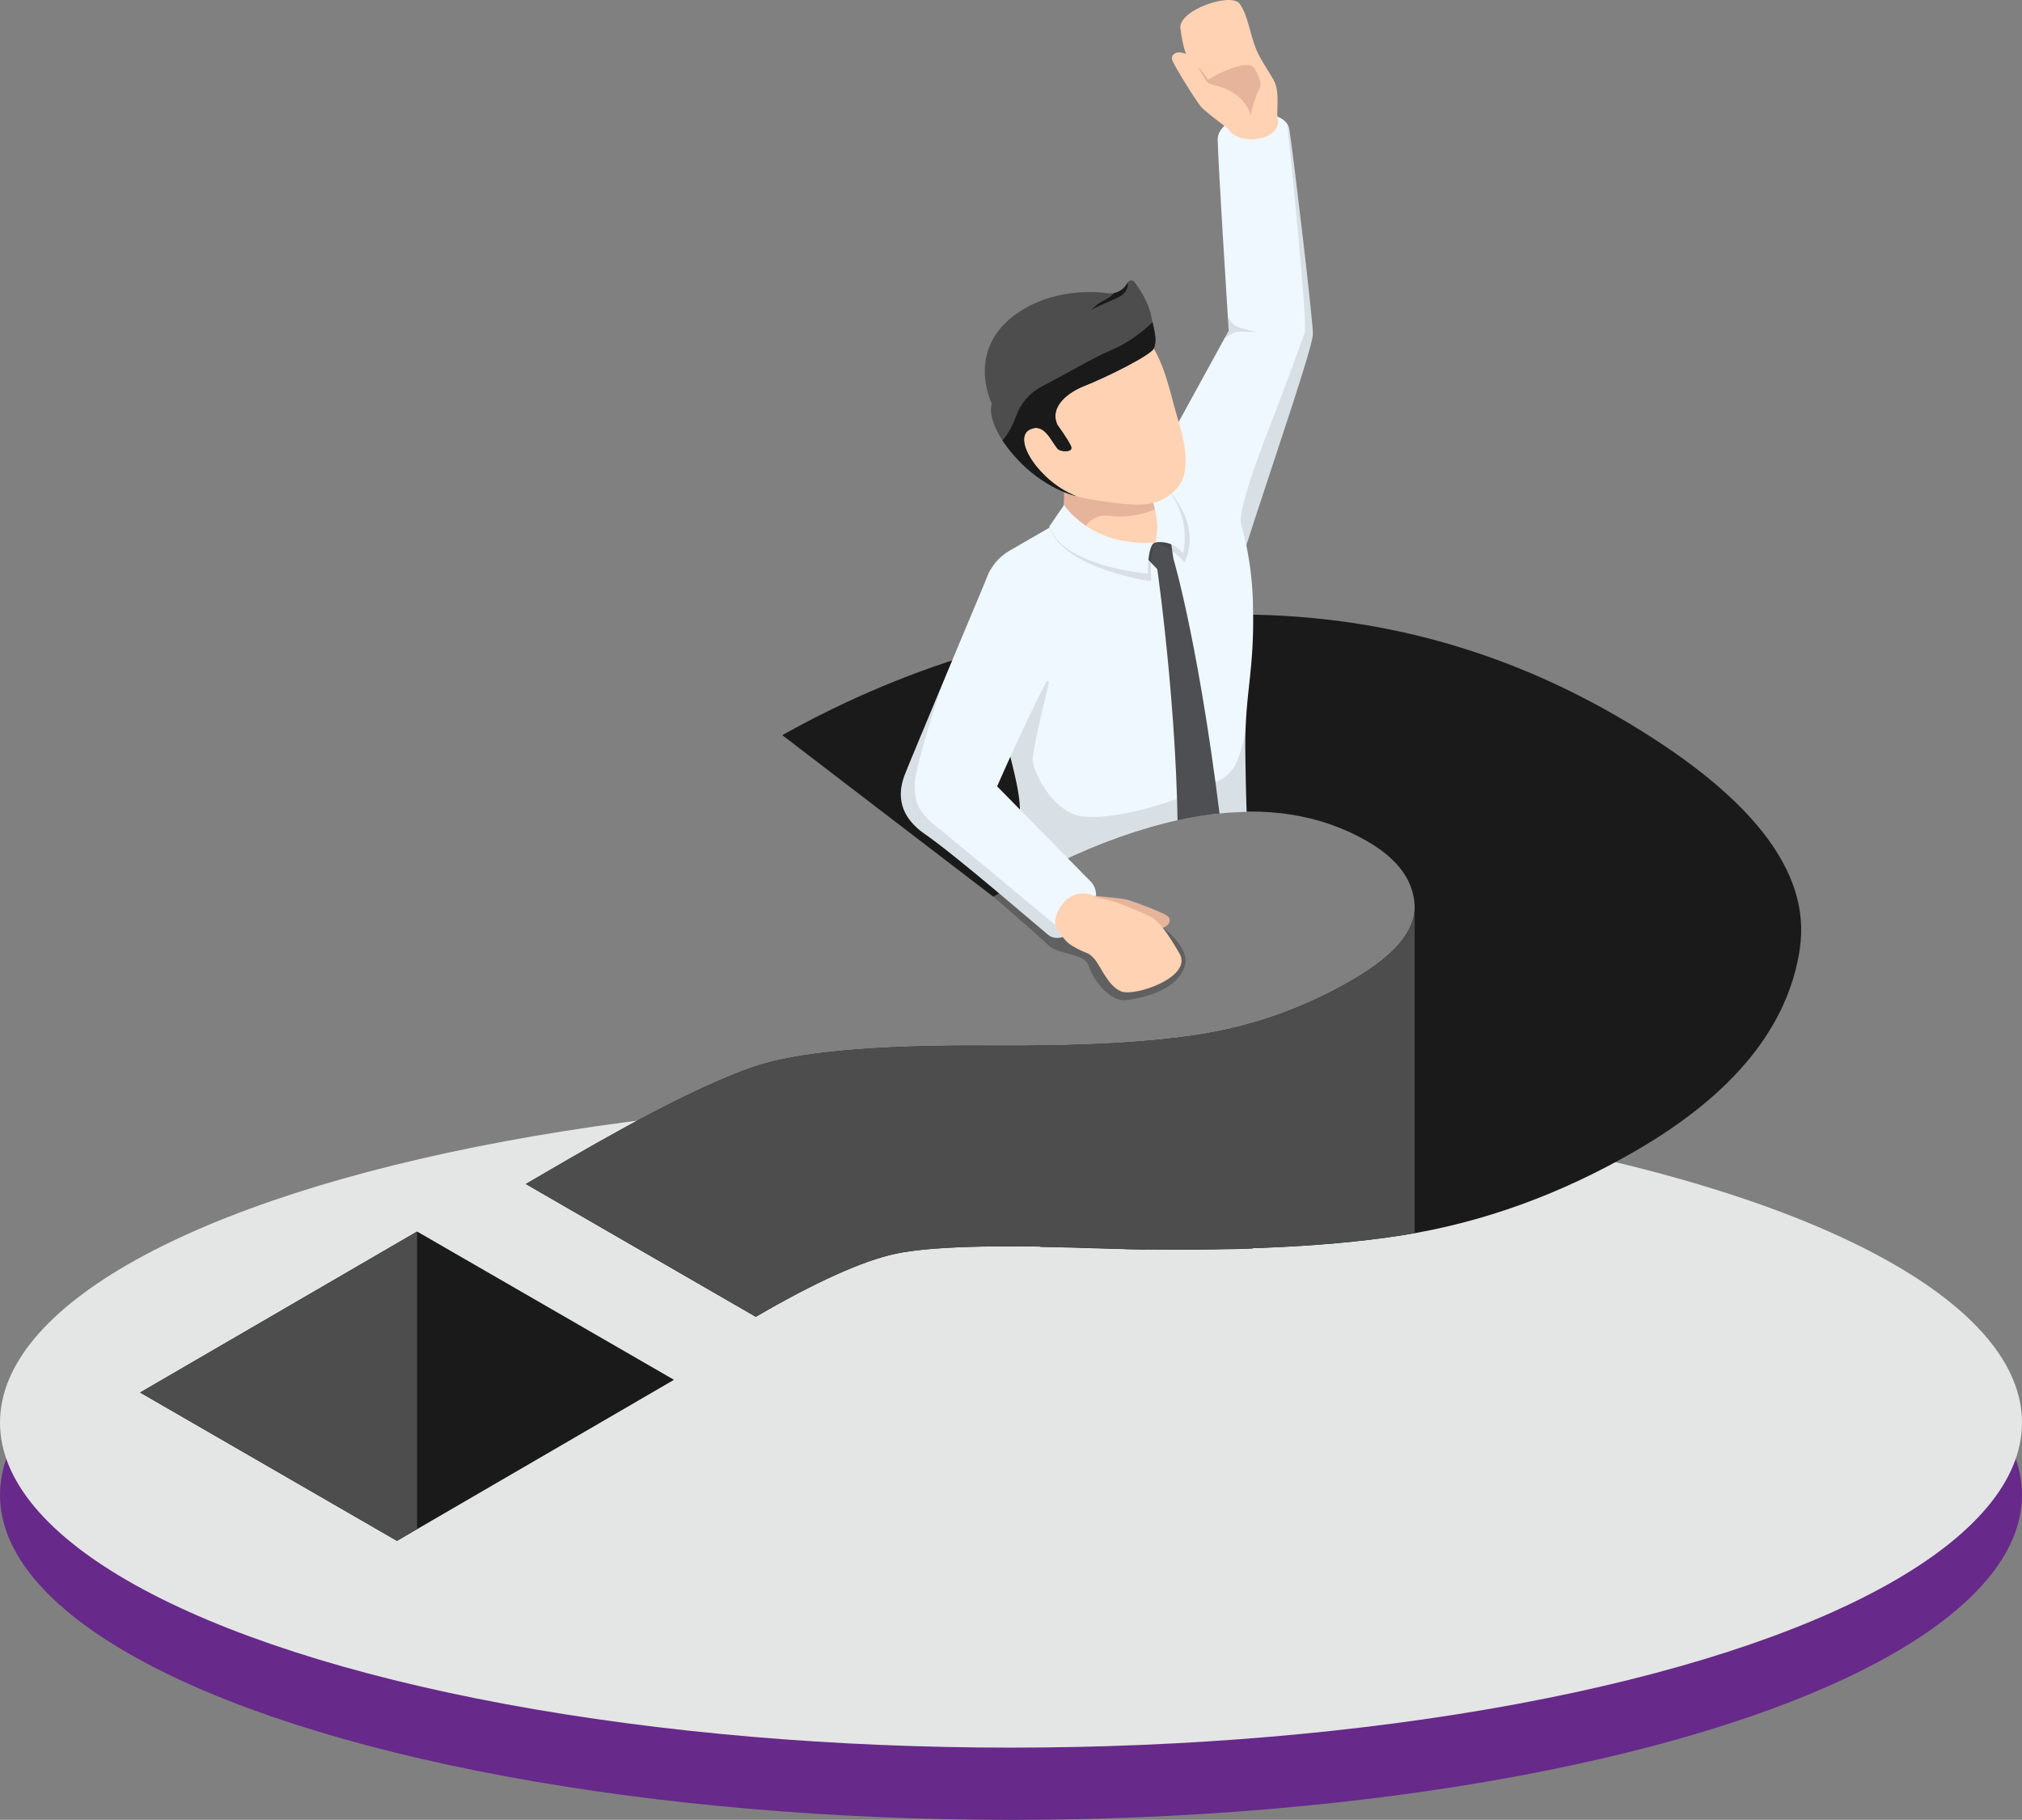 <svg id="_レイヤー_2" data-name="レイヤー 2" xmlns="http://www.w3.org/2000/svg" viewBox="0 0 280 251.98"><rect x="0" y="0" width="280" height="251.98" fill="#808080" stroke="none"/><defs><clipPath id="clippath"><path d="M223.79 99.1c-15.59-9-32.35-13.67-50.26-14 0-.56-.02-1.14-.03-1.75-.07-2.63-.39-5.33-.91-7.83 3.11-9.68 7.62-22.82 8.89-27.62.22-.83.34-1.42.34-1.69v-.1c-.06-1.84-1.57-14.92-2.55-22.79-.31-2.48-.56-4.45-.71-5.38-.03-.23-.11-.45-.21-.64-.05-.08-.08-.13-.09-.14v.01c-.29-.45-.77-.79-1.36-1.02-.08-1.5.3-3.63-.54-5.1-.97-1.68-1.84-2.9-2.34-4.09-.99-2.34-1.15-4.78-2.34-6.43-1.19-1.65-8.51.87-8.22 3.38.17 1.49.46 2.66.76 3.58-1.21-.62-2.16.07-1.89.83.29.82 3.32 5.71 3.98 6.46.5.56 2.35 1.98 3.24 2.65-.59.54-.95 1.2-.93 1.96.18 4.98 1.08 19.3 1.41 24.49v.03c.08 1.18.12 1.88.12 1.88l-6.93 12.63-.03-.1c-1.14-3.82-1.65-6.96-3.41-10.04.06-.12.1-.24.13-.36 0-.02.01-.04.02-.06.03-.12.05-.24.07-.36v-.08c.01-.13.02-.25.02-.38v-.02c0-.13-.01-.26-.02-.39v-.07c-.02-.13-.03-.27-.06-.4 0-.03-.01-.07-.02-.1-.02-.13-.05-.27-.08-.41 0-.03-.01-.06-.02-.09-.02-.12-.05-.23-.08-.35-.05-.19-.09-.38-.13-.57-.06-.25-.12-.51-.17-.78-.37-1.95-1.57-3.8-2.33-4.81-.26-.35-.77-.29-.98.1 0 .02-.02.03-.03.06v.01c-.06.1-.12.2-.19.3-.02.03-.05.06-.07.09l-.18.21c-.02.02-.04.05-.06.06-.09.08-.18.16-.27.23-.02.01-.04.03-.06.04-.08.05-.16.1-.25.15-.03.02-.06.03-.09.05-.1.05-.2.09-.3.13-.01 0-.02 0-.03.01-.37.13-.78.16-1.18.11-1.86-.25-7.61-.67-12.58 2.79-7.25 5.05-3.5 12.52-3.5 12.52s-.78 1.9 1.79 5.56c.03.05.07.09.1.14.08.1.15.21.24.32.04.05.08.1.12.16.08.11.17.22.26.34l.12.15c.13.16.27.33.42.5 2.51 2.93 5.26 4.41 6.97 5.11 0 .1.01.2.01.31.01.5 0 .99-.04 1.46-.4.55-2.05 2.98-2.05 2.98.01.04.03.08.05.12l-5.41 3.12c-4.24 2.44-4.19 7.11-3.55 11.86.09.68.18 1.34.29 1.98-9.75 2.76-19.2 6.7-28.34 11.81l29.21 22.37c.69-.4 1.38-.79 2.06-1.16 12.52-6.95 23.54-10.49 33.03-10.62 6.23-.09 11.81 1.28 16.73 4.13 4.15 2.4 6.33 5.33 6.53 8.81.19 3.48-2.64 6.92-8.54 10.35a62.253 62.253 0 01-7.41 3.68 60.135 60.135 0 01-12.92 3.76c-1.75.3-3.67.56-5.77.78h-.03c-5.32.56-11.77.86-19.35.91-1.66.01-3.37.01-5.13 0-15.69-.1-26.55.89-32.52 2.99-5.99 2.09-14.47 6.33-25.46 12.71l-5.94 3.45 31.85 18.39c8.35-4.85 14.82-7.76 19.4-8.74 3.81-.8 10.48-1.13 20.01-.99 1.94.03 4 .08 6.18.15 8.53.29 16.28.31 23.26.08 7.9-.27 14.8-.87 20.72-1.8 11.13-1.76 21.95-5.68 32.41-11.77 13.45-7.82 20.98-17.11 22.59-27.89 1.62-10.78-6.86-21.54-25.44-32.26z" fill="none"/></clipPath><style>.cls-2{fill:#ffd2b3}.cls-3{fill:#4d4d4d}.cls-4{opacity:.25}.cls-6{fill:#262626}.cls-8{fill:#1a1a1a}.cls-9{fill:#eff8fe}.cls-11{opacity:.1}.cls-14{fill:#e6b49a}</style></defs><g id="layout"><ellipse cx="140" cy="206.98" rx="140" ry="45" fill="#67298a"/><ellipse cx="140" cy="196.98" rx="140" ry="45" fill="#e4e5e5"/><path class="cls-8" d="M19.4 192.81l38.36-22.29 35.57 20.53-38.36 22.3-35.57-20.54zm229.84-61.45c-1.61 10.78-9.14 20.08-22.59 27.9-10.46 6.08-21.28 10-32.41 11.77-11.15 1.76-25.81 2.33-43.98 1.72-12.88-.41-21.6-.13-26.2.84-4.58.97-11.05 3.88-19.4 8.74l-31.85-18.39 5.94-3.45c10.99-6.38 19.47-10.62 25.46-12.71 5.97-2.1 16.83-3.09 32.52-2.99 13.05.1 23.15-.46 30.29-1.69 7.14-1.23 13.91-3.71 20.33-7.44 5.89-3.43 8.73-6.87 8.54-10.35-.19-3.47-2.38-6.41-6.52-8.81-12.83-7.41-30.12-4.86-51.82 7.66l-29.22-22.37c18.18-10.17 37.58-15.69 58.17-16.59 20.59-.9 39.68 3.74 57.29 13.9 18.58 10.73 27.07 21.48 25.44 32.26z"/><g clip-path="url(#clippath)"><path class="cls-9" d="M178.55 17.94c.61 3.97 3.26 26.45 3.26 28.28s-5.58 17.94-9.23 29.3-15.59-2.48-12.8-10.86l10.36-18.9s-1.31-20.27-1.53-26.39c-.14-3.84 9.39-5.07 9.94-1.44z"/><path class="cls-11" d="M167.29 79.69c2.11.52 4.12-.54 5.29-4.17 3.65-11.36 9.23-27.48 9.23-29.3s-2.65-24.31-3.25-28.28c-.03-.24-.11-.45-.21-.64-.05-.08-.08-.12-.09-.14.04.35 2.86 27.38 2.42 28.82-.42 1.38-2.95 8.09-3.65 9.98-.7 1.89-5.57 13.75-5.21 16.47.23 1.72-2.75 4.25-4.52 7.26z"/><path class="cls-6" d="M162.4 193.31c-.95-2.36-1.7-4.84-2.08-6.21a5.84 5.84 0 01-.19-2.12c.19-2.01-.32-4.03-1.45-5.71a5.382 5.382 0 00-5.35-2.32l-4.94 3.11a2.431 2.431 0 00-.92 3.05l1.18 2.62.79.32v1.42s3.67 7.94 4.71 9.89c1.37 2.57 3.99 3.55 6.44 1.99 3.68-2.35 1.8-6.04 1.8-6.04z"/><path d="M172.63 119.1s10.88 29.8 12.62 35.56c1.61 5.34-3.66 9.59-6.57 12.68-3.72 3.96-15.58 16.59-17.79 18.15-3.03 2.13-9.95-6.02-7.48-9.13l14.29-21.32s-11.2-19.53-17.2-29.49c-5.99-9.96 14.94-24 22.13-6.46z" fill="#3d3d3d"/><path class="cls-4" d="M150.5 125.56c5.99 9.97 17.2 29.49 17.2 29.49l-14.29 21.32c-1.46 1.84.37 5.44 2.73 7.64l3.57-11.96 11.97-15.68-17.53-42.84c-3.94 2.98-6.15 7.87-3.65 12.03z"/><path class="cls-6" d="M148.92 196.92c-.07.98-1.11 6.62-.43 9.17.67 2.55.27 10.44-5.44 10.37-5.71-.07-6.46-5.3-6.22-8.47.24-3.18 2.12-8.35 2.35-11.32.23-2.97 1.49-5.78 3.18-5.65 1.69.13 6.7 4.21 6.57 5.9z"/><path class="cls-3" d="M145.4 167.26s-4.53-29.25-5.31-33.1c-.78-3.86-1.29-7.53-.08-10.85 2.41-6.67 21.47-15.8 22.18-.71 0 0-2.01 45.12-2.25 46.55-.25 1.43-7.98 23.54-10.19 30.17-1.32 3.97-12.95.26-11.17-4.74l6.83-27.32z"/><path class="cls-4" d="M149.74 199.31c2.14-6.41 9.43-27.26 10.14-29.96-1.36 2.26-3.5 4.09-6.75 3-6.99-2.33-5.88-5.4-5.88-5.4l-5.79-46.02c-.67.8-1.18 1.6-1.46 2.37-1.2 3.32-.7 6.99.08 10.85.78 3.86 5.31 33.11 5.31 33.11l-6.83 27.32c-1.79 5 9.84 8.71 11.17 4.74z"/><path class="cls-2" d="M176.96 16.77c-.29-1.48.36-4.04-.61-5.72-.97-1.68-1.84-2.9-2.34-4.09-.99-2.34-1.15-4.78-2.34-6.43s-8.51.87-8.22 3.38c.43 3.76 1.59 5.49 1.91 6.27.32.78 2.14 3.91 3.02 5.01.88 1.09 1.29 1.89 1.65 2.59.51.99 1.97 1.64 3.74 1.49 2.63-.22 3.35-1.79 3.21-2.5z"/><path class="cls-14" d="M169.93 13.1s2.05.83 3.28 2.77c0 0 .55-2.56 1.15-3.47s-.48-2.97-1-3.26c-1.08-.6-4.45.84-6.07 1.91 0 0-1.16-1.82-1.31-1.64-.59.69 1.16 2.36 1.16 2.36l2.79 1.32z"/><path class="cls-2" d="M170.02 17.78s-3.07-2.26-3.73-3.01c-.66-.75-3.69-5.64-3.98-6.46-.29-.82.83-1.56 2.17-.66 1.34.89 2.24 3.42 2.85 3.86s5.12.54 6.17 5.39l-3.48.88z"/><path class="cls-9" d="M150.83 132.05c4.27 0 23.05-8.13 22.3-12.89-.51-3.27-.61-10.35-.68-14.64-.14-8.86 1.33-11.17 1.05-21.17-.22-7.9-2.67-16.45-5.97-18.16 0 0-1.98-.97-3.08-1.32a5.041 5.041 0 00-4.05.44l-20.47 11.81c-4.24 2.45-4.19 7.12-3.55 11.86 1.56 11.58 4.85 19.68 4.85 24.1 0 5.11-1.26 7.34-1.75 11.94-.12 1.14-.05 2.3.68 3.2 1.71 2.1 5.48 4.84 10.69 4.83"/><path class="cls-11" d="M139.47 124.02c-.12 1.14-.05 2.3.67 3.2 1.71 2.1 5.48 4.83 10.69 4.83 4.27 0 23.05-8.13 22.3-12.9-.51-3.27-.61-10.34-.68-14.63-.02-1.32 0-2.49.03-3.56v.02c-1.17 6.9-2.72 6.6-6.93 8.59-4.21 1.99-13.66 4.61-17.05 3.1-3.39-1.51-5.51-6.12-5.51-7.55s2.29-10.7 2.29-10.7l-8.49-3.68c1.67 10.12 4.44 17.28 4.44 21.34 0 5.11-1.26 7.34-1.75 11.94z"/><path d="M160.01 75.1l1.88-1.81.6 4.08s3.86 12.72 7.07 40.94l-2.34 3.99-4.24-.51c.73-18.72-2.72-42.98-2.72-42.98l-2.82-2.95c.85-.25 2.56-.76 2.56-.76z" fill="#4e4f52"/><path class="cls-2" d="M147.12 65.61c.2 1.55.57 4.86-.33 6.11-.99 1.36 6.92 6.28 13.22 3.38 2.12-.98.85-7.39-3.35-10.36 0 0-3.89-2.93-5.98-1.96 0 0-3.97-.3-3.56 2.83z"/><path class="cls-14" d="M149.76 74.61v-.09c.09-1.95 1.86-3.36 3.8-3.1 4 .53 7.01-1.21 7.01-1.21-.64-1.98-1.96-4.1-3.91-5.48 0 0-3.88-2.93-5.98-1.96 0 0-3.97-.3-3.56 2.83.2 1.55.58 4.87-.33 6.11-.44.6.85 1.89 2.97 2.9z"/><path class="cls-11" d="M148.05 72.01s3.11 3.85 11.96 3.09c0 0-.83.78-.6 5.39 0 0-12.18-1.69-14.08-7.47 0 0 2.32-.46 2.72-1z"/><path class="cls-9" d="M147.33 69.9s3.82 5.96 12.68 5.2c0 0-1.04-.18-1.07 4.32 0 0-11.6-.9-13.66-6.53 0 0 1.65-2.44 2.05-2.99z"/><path class="cls-11" d="M160.01 75.1s2.44.81 4 2.76c0 0 3.61-6.03-5.13-12.59l-1.8-.21s4.11 4.25 2.93 10.04z"/><path class="cls-9" d="M160.01 75.1s2.25-.45 3.81 1.5c0 0 1.9-6.54-4.9-11.48l-1.84-.06s4.11 4.25 2.93 10.04z"/><path class="cls-2" d="M140.34 62.17c4.31 5.81 8.63 6.68 11.4 7.09 4.96.74 7.7 1.06 10-.55 2.12-1.48 3.48-3.65 1.45-10.4-1.48-4.94-1.88-8.76-5.35-12.77-2.67-3.08-8.61-4.29-13.2-2.35-5.77 2.44-8.98 12.68-4.3 19z"/><path class="cls-3" d="M159.44 43.83c.32 1.65.91 3.21.33 4.43-.45.94-6.52 3.96-9.68 5.21-1.93.76-4.86 2.72-3.66 5.36 0 0 1.52 2.08 1.89 2.97.38.89-1.49.8-1.88.33-.91-1.08-1.85-3.64-3.82-2.66-2.6 1.29 1.46 7.36 6.44 9.23 0 0-4.64-.98-8.69-5.68-4.05-4.71-3.04-7.16-3.04-7.16s-3.75-7.46 3.5-12.52c4.97-3.46 10.71-3.05 12.58-2.79 1.08.15 2.16-.39 2.69-1.37 0-.02.02-.04.03-.05.2-.39.72-.45.98-.1.75 1.01 1.95 2.86 2.33 4.81z"/><path class="cls-8" d="M159.77 48.26c-.45.94-6.52 3.96-9.68 5.21-1.93.76-4.86 2.72-3.66 5.36 0 0 1.52 2.08 1.89 2.97.38.89-1.49.8-1.88.33-.91-1.08-1.85-3.64-3.82-2.66-2.6 1.29 1.46 7.36 6.44 9.23 0 0-4.64-.98-8.69-5.68-.63-.73-1.14-1.41-1.55-2.04.91-1.06 1.51-2.31 1.91-3.42.65-1.81 1.99-3.28 3.7-4.14 2.88-1.45 6.83-3.84 9.42-4.93 2.83-1.19 4.9-3.05 5.74-3.88.31 1.36.65 2.63.17 3.65zm-8.63-5.36c.34-.26 1.74-.82 3.53-1.63 1.8-.82 1.47-2.15 1.47-2.15 0 .02-.02.03-.03.05-.38.71-1.04 1.19-1.79 1.34-.46.59-1.21.97-1.72 1.23-.72.37-1.39 1.07-1.46 1.16z"/><path class="cls-11" d="M170.02 43.87s.57 1.06 1.25 1.35c.69.29 2.78.77 2.78.77s-2.49-.16-2.99 0-1.49.83-1.49.83l.57-1.04-.12-1.91z"/></g><path class="cls-4" d="M164.08 133.7c-.96 3.33-5.58 4.43-8.02 4.78s-4.8-3.05-5.32-4.78c-.52-1.73-4.18-1.5-5.51-2.78-1.33-1.28-7.68-6.77-7.68-6.77 2.82-1.63 5.57-3.08 8.24-4.37 1.58 1.12 3.09 2.24 3.71 2.84 1.53 1.49 3.2 1.83 5.97 2.65 2.77.82 9.58 5.1 8.62 8.43z"/><path class="cls-9" d="M136.96 79.26S126 105.39 125.28 107.3c-.72 1.91-1.4 5.3 2.83 8.21 4.24 2.91 15.94 13.04 17.05 13.94 2.65 2.14 8.87-4.55 5.78-7.49l-12.86-13.08s5.07-11.63 8.15-16.93c3.07-5.3 3.65-11.6-1.54-14.46s-7.74 1.78-7.74 1.78z"/><path class="cls-11" d="M128.12 115.51c4.24 2.91 15.94 13.04 17.05 13.94.72.58 1.69.51 2.68.05-6.34-5.29-15.67-13.06-17.59-14.57-2.97-2.33-3.6-3.5-3.6-6.25s4.33-15.47 4.33-15.47c-2.69 6.62-5.34 13.18-5.69 14.09-.72 1.91-1.4 5.3 2.83 8.21z"/><path class="cls-14" d="M151.43 124.05s3.8.27 4.76.55 4.82 1.71 5.5 2.25c.68.54.13 1.76-1.48 1.72s-2.41-.62-3.16-.66c-.75-.04-4.62 2.28-8.1-1.26l2.48-2.6z"/><path class="cls-2" d="M146.48 128.91c1.04 1.09.87 1.49 2.59 2.39 1.72.9 1.51.47 2.41 1.4.9.93 1.88 3.81 3.77 4.57 1.89.76 9.97-1.98 8.08-5.25-1.89-3.28-2.91-4.35-3.6-4.84-.69-.49-3.94-1.82-5.27-2.28-1.32-.45-2.35-.46-3.03-.85-.96-.56-2.74-.55-3.96.73-1.73 1.83-1.48 3.61-.99 4.13z"/><path class="cls-3" d="M195.9 125.63v45.11c-.56.1-1.11.2-1.67.28-11.15 1.76-25.81 2.33-43.98 1.72-12.88-.41-21.6-.13-26.19.84-4.58.98-11.05 3.88-19.4 8.74l-31.85-18.39 5.94-3.45c10.99-6.38 19.47-10.62 25.46-12.71 5.97-2.1 16.83-3.09 32.52-2.99 13.05.1 23.15-.46 30.29-1.69 7.14-1.23 13.92-3.71 20.33-7.44 5.71-3.32 8.55-6.66 8.55-10.02zM57.76 170.52v41.2l-2.79 1.63-35.57-20.54 38.36-22.29z"/></g></svg>